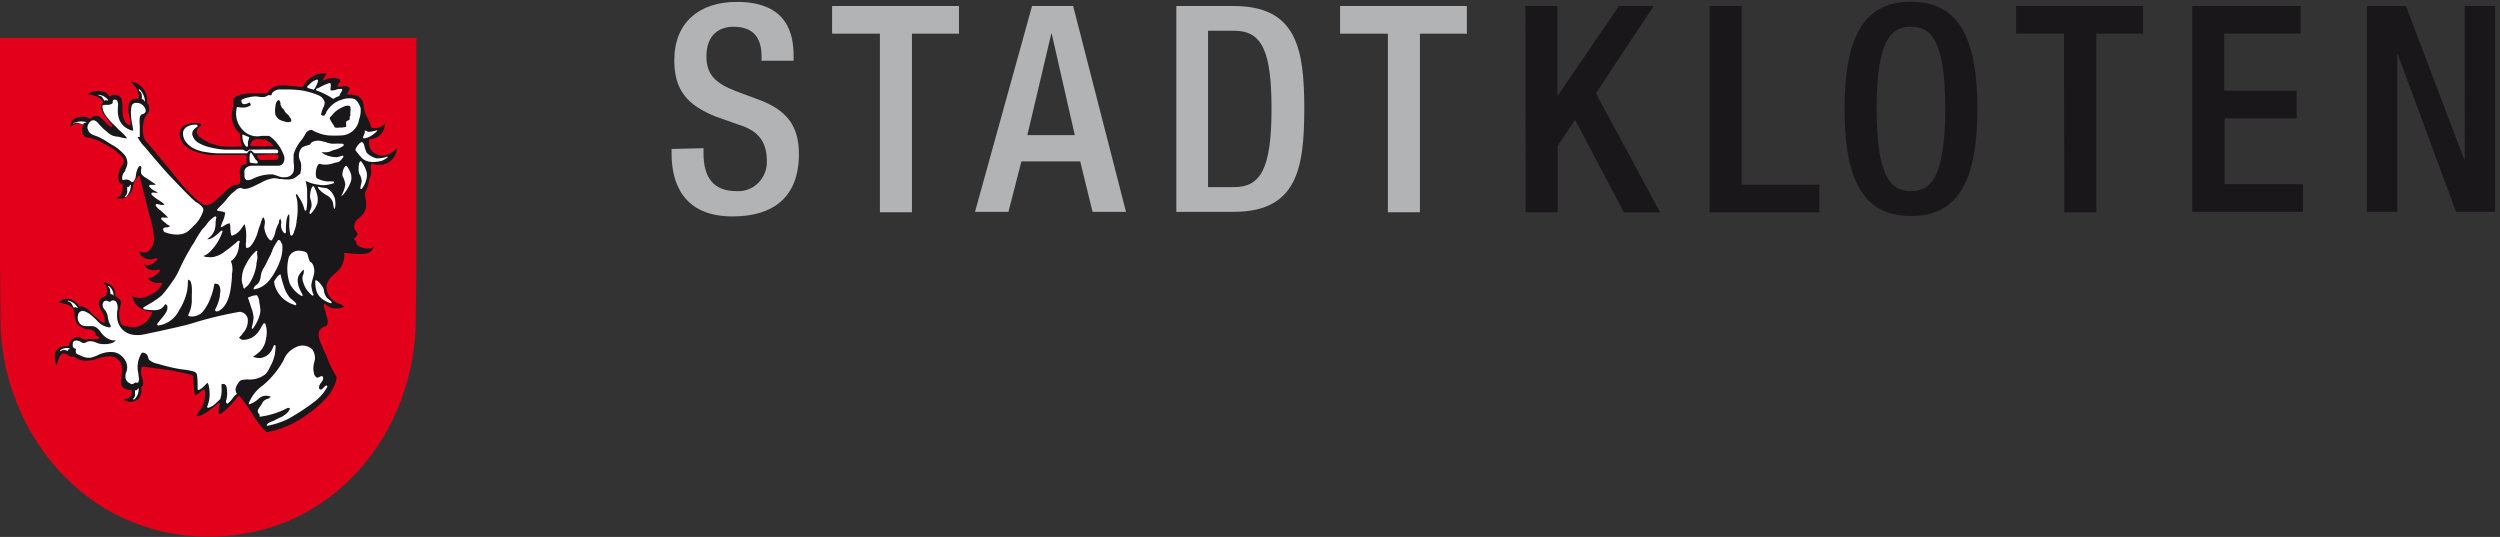 <svg width="149" height="32" xmlns="http://www.w3.org/2000/svg"><rect width="100%" height="100%" fill="#333333" stroke="none"/><g fill="none"><path d="M41.93 8.831v.309c0 1.496.64 2.251 1.963 2.251.478.034.947-.142 1.292-.482.345-.34.534-.815.52-1.306 0-1.288-.64-1.858-1.714-2.182l-1.302-.463c-1.744-.687-2.502-1.597-2.502-3.37 0-2.235 1.48-3.475 3.721-3.475 3.068 0 3.39 1.964 3.39 3.23v.277h-1.91v-.255c0-1.118-.488-1.772-1.677-1.772-.825 0-1.609.463-1.609 1.772 0 1.065.52 1.597 1.79 2.081l1.293.48c1.692.617 2.43 1.564 2.43 3.246 0 2.613-1.558 3.726-3.956 3.726-2.969 0-3.633-2.028-3.633-3.726v-.293l1.905-.048Zm10.512-6.823h-2.85V.358h7.563v1.65h-2.803v10.645h-1.91zM61.51.358h2.45l3.15 12.268h-1.993L64.38 9.62h-3.504l-.773 3.007H58.11L61.51.358Zm2.548 7.696-1.376-6.046h-.026L61.23 8.054h2.829ZM70.11.358h3.405c3.753 0 4.22 2.507 4.22 6.131 0 3.625-.467 6.137-4.22 6.137H70.11V.358ZM72 11.152h1.556c1.558 0 2.227-1.065 2.227-4.663 0-3.454-.57-4.657-2.227-4.657H72v9.32Zm10.718-9.144h-2.85V.358h7.557v1.65h-2.797v10.645h-1.91z" fill="#B1B3B4"/><path fill="#1A171B" d="M90.913.358h1.91V5.68h.032L96.488.358h2.076l-3.446 5.2 3.825 7.095h-2.164l-2.902-5.514-1.038 1.543v3.97h-1.91zm10.978 0h1.91v10.645h4.63v1.65h-6.54zm8.045 6.132c0-4.381 1.21-6.388 3.956-6.388 2.745 0 3.96 1.996 3.96 6.387s-1.21 6.387-3.96 6.387c-2.751 0-3.956-1.996-3.956-6.387Zm6-.049c0-4.125-.902-4.848-2.044-4.848s-2.045.723-2.045 4.848c0 4.227.908 4.95 2.045 4.95 1.136 0 2.045-.723 2.045-4.95Zm7.075-4.433h-2.85V.358h7.563v1.65h-2.782v10.645h-1.91zm7.641-1.65h6.467v1.65h-4.557v3.4h4.318v1.65h-4.292v3.918h4.671v1.65h-6.607zm10.412 0h2.33l3.473 9.144h.03V.358h1.812v12.268h-2.33l-3.467-9.383h-.037v9.383h-1.811z"/><path d="M24.818 2.257H0v13.289l.031 3.487c0 6.524 4.933 12.954 12.396 12.954 7.594 0 12.354-6.43 12.354-12.954l.037-3.487V2.257Z" fill="#E2001A"/><path d="M23.565 8.924c-.147.14-.322.245-.513.309a.917.917 0 0 1-.855-.2.722.722 0 0 1-.195-.596v-.142a.923.923 0 0 0 .933-.801c0-.063.066-.22 0-.12a.772.772 0 0 1-.8.23l-.045-.042a.621.621 0 0 0 0-.094c-.088-.283-.246-.524-.333-.77a1.127 1.127 0 0 1-.067-.31 2.138 2.138 0 0 0-.051-.282.654.654 0 0 0-.261-.356 1.506 1.506 0 0 0-.63-.116.055.055 0 0 1-.047 0 .075.075 0 0 1 0-.057.528.528 0 0 1 .062-.12c.061-.1.097-.174.051-.231a.348.348 0 0 0-.282-.09h-.066l-.144.027a.826.826 0 0 1-.158 0 .08.08 0 0 1-.046 0 .096.096 0 0 1 0-.047.285.285 0 0 1 .092-.168.7.7 0 0 0 .056-.073.24.24 0 0 0 0-.105c0-.058-.143-.105-.323-.126h-.087a1.006 1.006 0 0 0-.512.131.06.06 0 0 1-.072 0 .059.059 0 0 1 0-.068.525.525 0 0 1 .118-.188.272.272 0 0 0 .072-.105s-.056-.037-.195-.037c-.115 0-.23.015-.343.042-.363.11-.667.368-.84.712 0 .042-.077.042-.118.042-.04 0-.2 0-.348-.026l-.456-.047a3.561 3.561 0 0 0-.512 0 .868.868 0 0 0-.697.435.056.056 0 0 1-.061.031h-1.019a1.633 1.633 0 0 0-.973.299.466.466 0 0 0 0 .188.44.44 0 0 1 0 .278 2.172 2.172 0 0 0-.082.697c.031.357.2.687.47.916.023.096.033.195.032.294.006.134.033.267.081.392a.155.155 0 0 1 0 .084s-.076.026-.097.026H14.1a3.972 3.972 0 0 1-.558 0 2.752 2.752 0 0 1-1.624-.565.37.37 0 0 1-.041-.613.394.394 0 0 1 .046-.047c.026 0 .072-.058.077-.079a.204.204 0 0 0-.169-.1h-.169a1.19 1.19 0 0 0-.568.1.572.572 0 0 0-.384.634c.027.168.092.328.189.466.292.42 1.05.634 1.665.702h1.904c.138 0 .23 0 .23.047s.031.058 0 .11a1.457 1.457 0 0 0 0 .157.766.766 0 0 1 0 .184v.057a.045.045 0 0 1-.04 0c-.175 0-.262.042-.313.142a1.22 1.22 0 0 0-.036.56c.008.103.008.206 0 .31a.595.595 0 0 1 0 .094.15.15 0 0 1-.077.083.548.548 0 0 1-.169.037h-.123a1.07 1.07 0 0 0-.307.21l-.087.068a4.638 4.638 0 0 0-.282.262c-.4.377-.722.665-.942.665-.22 0-.425-.11-1.28-.995a15.964 15.964 0 0 1-.8-.975 21.242 21.242 0 0 0-.47-.565l-.16-.194-.327-.404-.513-.597a.877.877 0 0 1-.24-.492 2.21 2.21 0 0 1 .077-.932 1.37 1.37 0 0 1 .133-.236l.046-.063a.4.4 0 0 0 .082-.131.597.597 0 0 0-.098-.524.043.043 0 0 1 0-.042 1.166 1.166 0 0 0-.512-1.047.898.898 0 0 0-.486-.157l.107.11c.251.2.397.507.395.832a.068.068 0 0 1-.057.063.77.77 0 0 0-.379.084c-.215.141-.21.524-.164.843.01.065.025.128.046.189a.92.92 0 0 1 .052.43.053.053 0 0 1 0 .041.05.05 0 0 1-.046 0c-.226-.052-.323-.272-.385-.482a1.943 1.943 0 0 1-.04-.523 1.605 1.605 0 0 0-.062-.571.366.366 0 0 0-.225-.2.663.663 0 0 0-.21-.036.272.272 0 0 0-.17.047.122.122 0 0 1-.081.037.082.082 0 0 1-.077-.053.517.517 0 0 0-.17-.162.975.975 0 0 0-.445-.094 1.008 1.008 0 0 0-.63.183c.028.018.06.03.092.032h.062l.133.036c.147.037.289.095.42.173.04.03.075.063.108.1a.552.552 0 0 0 .082.073.064.064 0 0 1 0 .052.075.075 0 0 1 0 .053c-.2.167-.062.492.04.67.06.086.122.168.19.246l.046.058c.037.047.071.096.103.147.045.075.1.144.163.204.025.02.03.056.013.083a.06.06 0 0 1-.08.022 1.288 1.288 0 0 1-.353-.304 1.488 1.488 0 0 0-.389-.33.434.434 0 0 0-.46.136.065.065 0 0 1-.088 0 .62.62 0 0 0-.379-.105.957.957 0 0 0-.568.168.61.61 0 0 0-.175.419v.042a.302.302 0 0 1 .052-.063.693.693 0 0 1 .415-.162c.097 0 .192.03.271.089a.064.064 0 0 1 0 .073.532.532 0 0 0 .133.623c.07.034.144.059.22.074h.098c.173.05.344.11.512.178l.154.089.143.078c.21.098.41.215.6.351.152.104.292.227.414.367l.03.031a.354.354 0 0 1 .14.32.53.53 0 0 1-.114.257.561.561 0 0 0-.076.115 1.168 1.168 0 0 0-.128.524.854.854 0 0 0 .092.403h.102c.03.002.054.027.057.058.03.387-.047.639-.23.749a.663.663 0 0 1-.144.063h-.077.036c.11.03.224.044.338.041a.788.788 0 0 0 .456-.235.9.9 0 0 0 .225-.388c.014-.115.038-.23.072-.34.046-.097.102-.189.169-.273a.57.57 0 0 0 .066-.089.061.061 0 0 1 .057-.038c.024 0 .046.015.056.038.022.067.039.135.051.204v.063a.83.83 0 0 0 .041.131c0 .047 0 .09.036.126.03.136.353 1.43.39 1.571.066.23.276 1.048.296 1.205a1.2 1.2 0 0 0 0 .12c.045.172.045.353 0 .524v.042a.867.867 0 0 1-.4.524.351.351 0 0 1-.266 0 1.086 1.086 0 0 0-.2-.047c.022.083.06.16.113.225.105.138.26.225.43.241.16.03.324.01.472-.057a.07.07 0 0 1 .072 0 .064.064 0 0 1 0 .073.786.786 0 0 1-.58.35.442.442 0 0 1-.137-.03h-.067a.599.599 0 0 0 .307.282.9.9 0 0 0 .553 0 .071.071 0 0 1 .072.032.059.059 0 0 1 0 .073l-.025.032a1.289 1.289 0 0 1-.41.314.503.503 0 0 1-.149.036l-.123.032a.58.58 0 0 0 .18.173c.188.097.4.135.61.11a.05.05 0 0 1 .05 0c.01.018.01.04 0 .057-.046.184-.266.456-.748.676a1.05 1.05 0 0 1-.84.12l-.081-.036c-.036 0-.072-.047-.103-.037.056.284.218.534.45.697.206.134.44.214.682.236.023 0 .043.015.051.036a.09.09 0 0 1 0 .063c-.04.055-.075.113-.107.173a1.143 1.143 0 0 1-.297.377c-.162.13-.352.22-.554.262-.17.032-.347.02-.512-.037a.632.632 0 0 1-.363-.141 1.46 1.46 0 0 1-.052-1.048v-.042a.363.363 0 0 0 .031-.235c-.036-.157-.225-.273-.307-.325a.058.058 0 0 1-.03-.063.683.683 0 0 0-.41-.697c-.21-.1-.277-.089-.288-.083.02.038.046.074.077.104a.388.388 0 0 1 .082.12.92.92 0 0 1 0 .567.104.104 0 0 1-.046.047.513.513 0 0 0-.379.277.584.584 0 0 0 0 .257c.037.126.089.248.154.361a1.1 1.1 0 0 1 .19.634.084.084 0 0 1-.031.042.05.05 0 0 1-.047 0 .653.653 0 0 1-.26-.162l-.195-.163-.267-.225-.066-.105a.877.877 0 0 0-.512-.309h-.088a.055.055 0 0 1-.066 0 .838.838 0 0 0-.727-.455.705.705 0 0 0-.513.24c.255.004.505.073.728.2a.517.517 0 0 1 .143.136.393.393 0 0 1 .051.141.479.479 0 0 0 .041.12.043.043 0 0 1 0 .032c-.004.21.048.419.149.603.155.182.366.304.6.345h.107c.13.009.254.06.353.147a.286.286 0 0 1 .051.115v.053a.403.403 0 0 0 .118.11l.077.057a.075.075 0 0 1 0 .073.076.076 0 0 1-.067.037h-.409a.266.266 0 0 0-.2 0 .332.332 0 0 1-.128.032.507.507 0 0 1-.22-.1.645.645 0 0 0-.144-.047h-.092a.517.517 0 0 0-.512.477.062.062 0 0 1-.062.047c-.353 0-.691.057-.783.466a1.45 1.45 0 0 0 .076.67.08.08 0 0 0 0 .037c.04-.08.071-.164.093-.251.03-.135.087-.263.164-.378a.264.264 0 0 1 .2-.104.557.557 0 0 1 .286.12c.092.058.174.115.23.068a.06.06 0 0 1 .083 0c.165.133.364.215.573.236.244.02.489-.01.722-.084l.216-.063c.167-.05.338-.086.512-.104a.793.793 0 0 1 .384.057c.122.048.23.126.317.225.152.274.189.6.103.901v.126a.739.739 0 0 0 0 .403c.04.106.124.187.23.22.117.045.24.073.364.084.067.1 0 .351-.133.45a.454.454 0 0 1-.215.069.423.423 0 0 0-.123.031.46.46 0 0 0 .097.063.775.775 0 0 0 .343.084.691.691 0 0 0 .512-.257.891.891 0 0 0 .113-.56.053.053 0 0 1 0-.058c.154-.105.123-.288.046-.576a.893.893 0 0 1-.025-.608.05.05 0 0 1 .061-.031c.256 0 .512.058.774.089l.65.084c.219.027.436.067.65.12l.364.079c.2.029.395.087.579.173v.204a3.492 3.492 0 0 0 .107.969c.124-.066.237-.149.339-.246.045-.043.093-.083.143-.12a.055.055 0 0 1 .061 0c.02.01.034.03.036.052.04.33-.015.665-.159.964-.046.089-.1.173-.163.251-.078.098-.14.207-.185.325h.03c.107-.01.21-.037.308-.079.184-.087.356-.198.512-.33a6.05 6.05 0 0 0 .338-.262l.123-.11a.06.06 0 0 1 .077 0 .059.059 0 0 1 0 .068 2.137 2.137 0 0 0-.056.294v.13a.46.46 0 0 0 0 .11c.032.031.074.05.118.053.385-.301.73-.654 1.024-1.048a.077.077 0 0 1 .046-.031.065.065 0 0 1 .046 0c.27.315.514.651.733 1.006.244.42.538.807.876 1.152a5.515 5.515 0 0 0 1.736-.608 7.641 7.641 0 0 0 1.803-1.398c.329-.338.556-.765.655-1.231a.53.53 0 0 0-.087-.189l-.03-.057a10.092 10.092 0 0 1-.256-.482 4.028 4.028 0 0 1-.16-.372l-.102-.262-.061-.126-.282-.644c-.036-.084-.205-.524 0-.754a.514.514 0 0 1 .195-.157l.082-.027a.338.338 0 0 0 .087-.031.367.367 0 0 0 .077-.267 1.228 1.228 0 0 0-.062-.283 1.354 1.354 0 0 1-.051-.194c0-.078-.041-.152-.061-.225a1.633 1.633 0 0 1-.062-.252.063.063 0 0 1 .03-.068.07.07 0 0 1 .072 0 .966.966 0 0 0 .472.252c.064.008.13.008.194 0 .159-.001.316-.035.461-.1a.928.928 0 0 0-.307-.183 1.197 1.197 0 0 1-.512-.346c-.558-.738-.051-1.189.287-1.482.066-.058.133-.115.179-.163.246-.265.37-.625.343-.99a.043.043 0 0 1 0-.047.05.05 0 0 1 .051 0c.892.084 1.537.189 1.716-.361l-.159.084a1.08 1.08 0 0 1-.763-.142c-.169-.073-.092-.298-.205-.335a.052.052 0 0 1-.04-.047.048.048 0 0 1 0-.058c.266-.23.204-.309.107-.43a.397.397 0 0 1-.113-.266.589.589 0 0 1 .159-.409l.092-.084a1.08 1.08 0 0 0 .436-.586 1.301 1.301 0 0 0 0-.524 2.419 2.419 0 0 1-.047-.404 2.6 2.6 0 0 0 .236-.68.576.576 0 0 1 .067-.252.775.775 0 0 0 .056-.147c.02-.132.02-.266 0-.398a.659.659 0 0 1 0-.194.1.1 0 0 1 .051-.068.155.155 0 0 1 .098 0 .758.758 0 0 0 .373.048c.088 0 .175 0 .272-.032a1.03 1.03 0 0 0 .64-.524c.068-.134.115-.28.138-.43 0 0-.05.032-.117.09Zm-8.518-.21s-.138 0-.123-.078a.26.26 0 0 1 .056-.142.345.345 0 0 1 .22-.183.576.576 0 0 1 .303 0c.078.01.157.01.235 0a.04.04 0 0 1 .036 0 1.8 1.8 0 0 1 .512.367c.046.089-.42 0-.43.036-.01.037-.512 0-.615 0h-.194Zm1.5.76c0 .036-.23.063-.25.063a2.865 2.865 0 0 0-.482 0h-.189c-.154 0-.22-.058-.272-.178 0 0-.036-.069-.025-.079.01-.01 0-.042.035-.047.154 0 .513 0 .605-.032a3.27 3.27 0 0 1 .343 0c.061 0 .23 0 .266.048.036.047-.02.178-.03.225Z" fill="#1A171B"/><path d="M12.465 14.162a.968.968 0 0 0 .318-.435 1.32 1.32 0 0 0 .067-.414c0-.12.015-.24.046-.356a.058.058 0 0 0-.031-.052.065.065 0 0 0-.062 0 1.55 1.55 0 0 0-.476.45c-.079.11-.168.212-.266.304-.175.244-.334.5-.477.765a.92.92 0 0 1-.082.13c-.025.037-.056.074-.076.11-.02.037-.067.11-.093.168l-.123.21c-.21.356-.394.744-.599 1.184a3.765 3.765 0 0 1-.343.565l-.102.147a7.73 7.73 0 0 1-.513.655 4.365 4.365 0 0 1-.758.524l-.317.188a.068.068 0 0 0-.036.06c0 .026.014.049.036.06.192.04.388.06.584.064.14.006.28-.019.41-.074a.772.772 0 0 0 .225-.215s.051-.068.061-.073a.2.2 0 0 1 .113.105.535.535 0 0 1-.036.309 2 2 0 0 1-.302.43c-.046.057-.092.11-.128.162l-.072.089a.127.127 0 0 0-.056.136c.01.025.034.042.061.042a1.631 1.631 0 0 0 1.235-.906 3.52 3.52 0 0 0 .476-1.142c.023-.132.038-.265.046-.398 0-.09 0-.184.026-.288.052.017.098.05.133.094.044.116.07.238.077.361.01.14.01.28 0 .42v.424c-.01.276-.08.546-.205.79a.075.075 0 0 0 0 .058.08.08 0 0 0 .046.037h.04a.666.666 0 0 0 .267 0 .853.853 0 0 0 .584-.372c.161-.22.29-.464.384-.723.108-.271.185-.554.23-.843a.19.19 0 0 1 .088 0c.068 0 .134.026.184.073.09.17.11.37.057.555v.095a2.467 2.467 0 0 1-.272.79.107.107 0 0 0 0 .095c.017.029.05.045.082.042a.374.374 0 0 0 .174-.063c.564-.361.671-1.179.733-1.98v-.189c.06-.259.036-.53-.067-.775a.229.229 0 0 0 .062-.031c.113-.091.207-.206.276-.335.08-.164.131-.342.149-.524 0-.079 0-.163.046-.236a.058.058 0 0 0-.031-.068.055.055 0 0 0-.072 0 9.145 9.145 0 0 1-.747.602 1.725 1.725 0 0 1-.733.357 1.272 1.272 0 0 1-.317 0h-.052a.504.504 0 0 1-.235-.074.115.115 0 0 0 .056 0c.153-.063.29-.162.4-.288.31-.317.547-.702.691-1.126a.064.064 0 0 0 0-.073.06.06 0 0 0-.077 0l-.04.036a2.475 2.475 0 0 1-.41.34.617.617 0 0 1-.308.121.1.1 0 0 1-.056 0s.061-.063.107-.094Z" fill="#FFF"/><path d="M16.102 21.846c.14-.238.238-.501.287-.775v-.047a2.16 2.16 0 0 0 .036-.393.063.063 0 0 0-.046-.063.066.066 0 0 0-.072.037 1.151 1.151 0 0 1-.318.524.972.972 0 0 1-.476.21h-.082a1.11 1.11 0 0 1-.348-.074 3.86 3.86 0 0 0 .389-.299c.213-.21.348-.49.384-.79a1.606 1.606 0 0 0-.036-.865.051.051 0 0 0-.046-.037.05.05 0 0 0-.056 0c-.063.08-.118.166-.164.257a2.26 2.26 0 0 1-.149.236c-.187.271-.48.447-.804.482a.34.34 0 0 1-.353-.131c.071-.065.138-.135.2-.21v-.026a1.06 1.06 0 0 0 .317-.875.517.517 0 0 0-.435-.419h-.067c-.996.175-1.98.416-2.945.723l-.277.073c-.281.074-2.284.524-2.637.576a1.964 1.964 0 0 1-.646-.041 1.251 1.251 0 0 1-.384-.21 1.122 1.122 0 0 1-.394-.922 1.859 1.859 0 0 1 0-.22.78.78 0 0 0-.041-.555.239.239 0 0 0-.226-.105.243.243 0 0 0-.128.058s-.035.026-.056.026a.182.182 0 0 1-.077-.031.307.307 0 0 0-.128-.037.194.194 0 0 0-.169.1.353.353 0 0 0 0 .319.66.66 0 0 0 .103.141l.071.1c.053.105.087.218.103.335.013.095.036.187.066.278l.046.1c.036.067.067.14.052.177a.077.077 0 0 1-.046.042 1.099 1.099 0 0 1-.764-.408l-.164-.157-.056-.048a1.492 1.492 0 0 0-.548-.356.276.276 0 0 0-.246.036.29.29 0 0 0-.123.22.53.53 0 0 0 .22.577c.111.045.23.065.349.058h.164c.09-.006.18.005.266.031a.898.898 0 0 1 .359.33c.076.105.166.2.266.283.116.087.246.153.384.194a.766.766 0 0 0 .246 0 .56.56 0 0 1-.21.162 1.504 1.504 0 0 1-.83.032l-.143-.053a.824.824 0 0 0-.405-.078.64.64 0 0 0-.184.062.293.293 0 0 1-.133.048.343.343 0 0 1-.16-.058.505.505 0 0 0-.25-.089.235.235 0 0 0-.087 0 .169.169 0 0 0-.139.089.406.406 0 0 0 0 .309.43.43 0 0 0 .103.073c.036 0 .056.032.061.048a.123.123 0 0 1 0 .047.225.225 0 0 0 0 .136c0 .078.113.12.21.157l.103.047c.13.069.273.108.42.115h.138c.146-.037.288-.088.425-.152.082-.043.168-.078.256-.104a1.58 1.58 0 0 1 .763-.068c.257.068.477.235.615.466a.8.8 0 0 1 .103.613l-.031.1a.62.62 0 0 0-.03.418.442.442 0 0 0 .194.225c.112.069.148.074.169.074a.217.217 0 0 0 .133-.053c.03 0 .051-.036.082-.036h.036a.15.15 0 0 0 .097 0 .072.072 0 0 0 .046-.042.669.669 0 0 0 0-.362.76.76 0 0 1 0-.104 1.601 1.601 0 0 1 .2-1.278.37.37 0 0 1 .317.136.42.42 0 0 1 .057.152.53.53 0 0 0 .051.13c.145.128.323.212.512.242l.113.031c.436.133.881.235 1.332.304a4.6 4.6 0 0 1 .686.12c.123.037.2.116.21.168.03.187.045.376.046.566v.314c0 .029.02.054.046.063a.26.26 0 0 0 .149-.079h.025l.2-.188c.054-.059.112-.113.174-.163.051.086.08.183.087.283a1.98 1.98 0 0 1-.102 1.11.053.053 0 0 0 0 .069c.01.02.03.031.051.031.12-.036.232-.093.333-.168.081-.064.159-.134.23-.209l.149-.136c.077-.227.105-.468.082-.707v-.178a.196.196 0 0 1 .161-.017.201.201 0 0 1 .12.11c.075.28.075.575 0 .855a.176.176 0 0 0 .026.183c.022.02.055.02.077 0 .135-.117.252-.252.348-.403.049-.049.1-.095.154-.137a.058.058 0 0 0 0-.083.433.433 0 0 1 0-.398c.06-.128.141-.243.24-.341.178-.057.364-.076.549-.058.347.003.685-.116.958-.335.112-.13.202-.28.266-.44Zm2.412-9.098c.19-.185.332-.415.41-.67.02-.122.02-.246 0-.368a1.902 1.902 0 0 0-.225-.612c-.18-.032-.261.623-.2.76a.9.9 0 0 1 .067.423c.005.147-.236.477-.052.467Zm-1.797 3.598c-.144.053-.272.252-.38.424.015.184.067.363.154.524.082.155.184.298.302.425.234.23.521.394.835.476.149-.125-.292-.335-.41-.524a1.99 1.99 0 0 1-.281-.55 8.516 8.516 0 0 1-.22-.775Zm1.495-1.325a1.005 1.005 0 0 0-.379-.079.629.629 0 0 0-.62.393 2.675 2.675 0 0 0 .062 1.572c.153.304.39.555.681.723.01.004.021.004.03 0a.045.045 0 0 0 .042 0 .059.059 0 0 0 0-.074 3.766 3.766 0 0 1-.22-.46c-.134-.462-.041-.635.082-.797a.746.746 0 0 1 .22-.225.102.102 0 0 1 0 .052c.005.09-.01.18-.046.262a.636.636 0 0 0-.041.23c.034.202.104.395.205.572.1.156.225.296.368.413a.06.06 0 0 0 .077 0 .064.064 0 0 0 0-.073 1.788 1.788 0 0 1-.118-.524c.015-.135.044-.269.087-.398.022-.065.039-.132.052-.199a.872.872 0 0 0 .036-.335c0-.037-.047-.377-.22-.461-.047 0-.088-.131-.119-.225-.03-.095-.056-.32-.179-.367ZM5.638 8.075l.148.053c.216.09.422.202.615.335l.195.12.061.037c.241.128.46.294.65.492l.031.032a.768.768 0 0 1 .251.623.989.989 0 0 1-.118.34v.037c0 .042-.046.079-.066.116a.564.564 0 0 0-.118.429.084.084 0 0 0 .03.042.06.06 0 0 0 .052 0 .424.424 0 0 1 .471.115.055.055 0 0 0 .046 0 .05.05 0 0 0 .046 0 .663.663 0 0 0 .17-.43c.015-.092.037-.183.066-.272a.723.723 0 0 1 .118-.225.096.096 0 0 1 .123 0 .34.34 0 0 1 0 .2.675.675 0 0 0 0 .203c.023.06.062.11.112.147a.41.41 0 0 1 .067.068c.123.068.24.147.364.23.063.05.13.096.2.137l.046.031a.317.317 0 0 1 .087.058.366.366 0 0 1-.16.026h-.163a.056.056 0 0 0-.062.031.053.053 0 0 0 0 .069.965.965 0 0 0 .385.288l.138.078h-.2a.591.591 0 0 0-.153 0 .062.062 0 0 0-.047.047c0 .063.041.105.077.131.113.1.235.19.364.267.087.058.174.116.256.179a.441.441 0 0 1 .082.089.501.501 0 0 1-.261 0 1.4 1.4 0 0 0-.205-.037.056.056 0 0 0-.051.031.08.08 0 0 0 0 .068.97.97 0 0 0 .25.257l.144.12c.042.045.086.087.133.126.072.063.139.131.2.205a.2.2 0 0 1-.102 0h-.093a.536.536 0 0 0-.158 0 .057.057 0 0 0-.047.036.07.07 0 0 0 0 .063c.055.063.117.12.185.168.056.04.107.085.153.136l.057.031a.55.55 0 0 1 .123.074.452.452 0 0 1-.139.073c-.117 0-.22 0-.266.084a.059.059 0 0 0 0 .031c0 .076.04.145.103.184h.03c.221.086.455.13.692.13.191.005.381-.038.553-.125.118-.079.226-.172.323-.278l.123-.115c.256-.243.45-.547.563-.885.056-.225-.236-.42-.415-.524l-.072-.052c-.276-.23-.952-.938-1.24-1.242l-.132-.141c-.354-.362-.692-.76-1.025-1.147-.333-.388-.522-.634-.804-.933a.525.525 0 0 0-.066-.105 1.711 1.711 0 0 1-.16-.272.215.215 0 0 0 .088 0 .05.05 0 0 0 .046 0 .048.048 0 0 0 0-.047v-.639a1.714 1.714 0 0 1 0-.456.371.371 0 0 1 .067-.167.34.34 0 0 1 .097-.048.272.272 0 0 0 .174-.125c.067-.173-.128-.404-.246-.472a.584.584 0 0 0-.287-.073.275.275 0 0 0-.281.152 1.62 1.62 0 0 0-.046.576c0 .183.035.34.056.492.034.144.06.289.077.435a.798.798 0 0 1-.144-.026.79.79 0 0 1-.133-.058l-.082-.042a.97.97 0 0 1-.261-.199 1.389 1.389 0 0 1-.184-.267 1.534 1.534 0 0 1-.113-.707 1.071 1.071 0 0 1 0-.12.534.534 0 0 0-.062-.393.342.342 0 0 0-.128-.037h-.05a.153.153 0 0 0-.067.152.134.134 0 0 0 0 .042c-.026.063-.134.089-.241.12h-.261a.172.172 0 0 0-.108.048.134.134 0 0 0 0 .089c.015.132.055.26.118.377.07.116.15.224.24.324l.072.095c.07.079.143.154.22.225.067.063.139.131.205.204.067.074.18.178.262.252.13.11.247.234.348.372a.165.165 0 0 1-.072 0 1.31 1.31 0 0 1-.322-.058 1.005 1.005 0 0 0-.16-.037h-.07l-.19-.042a1.093 1.093 0 0 1-.379-.24l-.158-.131a3.909 3.909 0 0 1-.354-.367c-.148-.189-.297-.236-.435-.157a.526.526 0 0 0-.225.387.667.667 0 0 0 .138.32.753.753 0 0 0 .292.162Zm11.145 6.427a.137.137 0 0 1-.036-.068.235.235 0 0 0-.092-.125h-.03a.08.08 0 0 0-.052 0l-.061.1a2.52 2.52 0 0 0-.287.523c0 .037 0 .073-.041.105a1.102 1.102 0 0 1-.097.225 9.04 9.04 0 0 0-.16.314c-.05.105-.102.215-.163.314l-.03.058a1.23 1.23 0 0 0-.14.272 2.26 2.26 0 0 0-.055.257.828.828 0 0 1-.154.414.515.515 0 0 1-.092.079.484.484 0 0 0-.174.204.09.09 0 0 0 0 .063.09.09 0 0 0 .05 0c.718-.11 1.097-.765 1.394-1.373.036-.073.067-.157.097-.235.078-.195.131-.4.159-.608a2.201 2.201 0 0 0 0-.477.057.057 0 0 0-.036-.042Zm-5.255-5.667c.246.128.514.208.789.235.237.042.477.065.717.069h1.7a.485.485 0 0 1 .123-.158.156.156 0 0 1 .18.042c.04.042.085.079.133.11h1.326c.118 0 .108-.193 0-.214-.107-.021-.922 0-1.654 0 0 0-.067.094-.143.1-.077.004-.19-.1-.226-.1h-1.075a4.706 4.706 0 0 1-.846-.131 2.495 2.495 0 0 1-.701-.262.773.773 0 0 1-.395-.524c0-.189.062-.283.313-.456a.07.07 0 0 0 0-.068.062.062 0 0 0-.057-.047h-.076c-.323 0-.687.147-.728.466a.867.867 0 0 0 .144.524c.125.173.288.315.476.414Zm6.982-3.541.158.042h.03s.037 0 .124-.173c.148-.288.133-.351.123-.377a.052.052 0 0 0-.022-.035.05.05 0 0 0-.04-.007 1.023 1.023 0 0 0-.456.304l-.107.089a.08.08 0 0 0 0 .068c.007.022.024.04.046.047a.87.87 0 0 1 .143.042Z" fill="#FFF"/><path d="M14.832 8.28c0-.032.061-.095-.057-.137-.117-.042-.23-.104-.271-.11a.075.075 0 0 0-.056 0 .07.07 0 0 0 0 .053v.068a.95.95 0 0 0 .138.471c.046.053.072.142.154.115.081-.026 0-.188.056-.35a.931.931 0 0 0 .036-.11Zm4-2.939c0 .026.017.049.04.058.341.116.665.278.964.481h.03a.045.045 0 0 0 .036 0 1.05 1.05 0 0 1 .272-.141.062.062 0 0 0 .061-.047.57.57 0 0 1 .098-.194.528.528 0 0 0 .061-.115.059.059 0 0 0 0-.058.051.051 0 0 0-.04-.026.893.893 0 0 0-.324.047c-.07.023-.142.039-.215.047-.066 0-.107 0-.112-.026a.294.294 0 0 1 0-.141.573.573 0 0 0 0-.23.063.063 0 0 0-.031-.043.05.05 0 0 0-.046 0 2.727 2.727 0 0 0-.482.205c-.085.048-.174.09-.266.125a.068.068 0 0 0-.046.058Zm.958 6.149a1.2 1.2 0 0 0-.328-.282 2.293 2.293 0 0 1-.512-.084c-.057.063.215.346.543.524a.788.788 0 0 1 .312.324c.072.116.051.456.149.477a1.386 1.386 0 0 0 0-.634 1.352 1.352 0 0 0-.164-.325Zm-4.784 8.03a.063.063 0 0 0 .03.074.056.056 0 0 0 .052-.032l.03-.047a2.37 2.37 0 0 0 .38-.822 1.07 1.07 0 0 0 0-.409 2.759 2.759 0 0 0-.047-.272v-.073a.844.844 0 0 0-.133-.34.06.06 0 0 0-.046 0 .84.84 0 0 0-.322.072l-.123.037a.052.052 0 0 0-.036.037.07.07 0 0 0 0 .047c.046.115.082.23.123.356.04.126.04.131.066.2.073.185.118.381.133.58a2.475 2.475 0 0 1-.092.524l-.015.068Z" fill="#FFF"/><path d="M20.445 9.285a.06.06 0 0 0-.066 0 2.813 2.813 0 0 1-.297.084 1.768 1.768 0 0 1-.646-.126 1.264 1.264 0 0 1-.276-.167h.246a.719.719 0 0 0 .322-.068 1.41 1.41 0 0 1 .236-.084c.184-.048.357-.13.512-.241a.059.059 0 0 0 0-.068.062.062 0 0 0-.056-.047 5.172 5.172 0 0 0-.584 0 1.398 1.398 0 0 1-.476-.12h-.062a1.03 1.03 0 0 0-.328-.064c-.036 0-.369 0-.466.189 0 .047-.133.078-.225.105-.092.026-.287.078-.343.193a.7.7 0 0 0-.057.687c.03.07.053.144.067.22a1.75 1.75 0 0 1-.041.523v.048l-.138.1a.99.99 0 0 1-.349.22 1.769 1.769 0 0 1-.64 0h-.128a1.234 1.234 0 0 0-.343-.048 2.125 2.125 0 0 0-.758.272l-.22.105-.139.068c-.08.044-.164.081-.25.11a.93.93 0 0 1-.42.084l-.078-.026a.332.332 0 0 0-.112-.032.478.478 0 0 0-.313.168l-.036.031a.307.307 0 0 1-.066.048l-.077.062a2.639 2.639 0 0 0-.323.357l-.112.136a5.513 5.513 0 0 1-.246.256l-.205.21a.059.059 0 0 0 0 .063c.008.024.03.041.056.042.143.008.283.04.415.094a1.801 1.801 0 0 1-.148.524 3.198 3.198 0 0 0-.103.267.059.059 0 0 0 0 .063c.02.012.046.012.067 0l.143-.084a.683.683 0 0 1 .308-.13.968.968 0 0 1 .04.334c.004.12.02.24.047.357.01.03.04.048.071.041a1.02 1.02 0 0 0 .466-.324l.128-.173.052-.079a.433.433 0 0 1 .082-.105c.087.283.118.58.092.875v.168a.803.803 0 0 0 0 .33.057.057 0 0 0 .051.047.357.357 0 0 0 .246-.152 1.57 1.57 0 0 0 .148-.21c.116-.197.204-.41.262-.633.038-.137.084-.272.138-.404a.373.373 0 0 0 .03-.1c.067-.209.113-.319.144-.334a.423.423 0 0 1 .092.193.627.627 0 0 1 0 .215.9.9 0 0 0-.025.236c.028.214.105.419.225.597.037.055.086.1.143.131.022.02.056.02.077 0 .102-.142.172-.304.205-.477a2.13 2.13 0 0 1 .22-.56v-.058a.53.53 0 0 1 .077-.199.68.68 0 0 1 .057.163.498.498 0 0 1 0 .141.535.535 0 0 0 0 .21.708.708 0 0 0 .179.356.06.06 0 0 0 .066 0 .068.068 0 0 0 .041-.058c-.01-.236 0-.473.031-.707.036-.215.087-.33.164-.361.013.174.013.349 0 .523a2.76 2.76 0 0 0 .067.702.062.062 0 0 0 .046.042c.017.01.039.01.056 0a.526.526 0 0 0 .113-.194v-.031c.078-.183.13-.377.153-.576v-.058a4.09 4.09 0 0 0 .031-1.283.5.5 0 0 0-.03-.094c0-.053-.057-.184-.036-.215.02-.032 0 0 .04 0 .041 0 .072.068.103.12l.03.053c.162.22.276.474.334.743.005.031.03.053.061.053a.05.05 0 0 0 .04-.014.053.053 0 0 0 .016-.039 3.7 3.7 0 0 0 .041-.801v-.388a2.566 2.566 0 0 0-.092-.523c.138.047.277.104.343.13.216.062.438.1.661.116h.144c.17-.018.338-.053.501-.105a.063.063 0 0 0 .047-.068.067.067 0 0 0-.057-.052h-.384a1.668 1.668 0 0 1-.574-.184c-.071-.042-.071-.22-.071-.32.005-.154.042-.305.107-.445.046-.062.072-.094.133-.094a.322.322 0 0 1 .123.032c.233.031.47.006.692-.074l.2-.052c.184 0 .353-.267.373-.299a.064.064 0 0 0-.005-.089Z" fill="#FFF"/><path d="M21.49 6.436c-.056-.163-.205-.524-.456-.56a1.3 1.3 0 0 0-.722.088h-.025c-.353.13-.65.382-.84.713v.026c-.036.07-.079.138-.128.199a.348.348 0 0 1-.185-.063 1.07 1.07 0 0 1 .087-.304V6.51l.041-.089a.57.57 0 0 0 .087-.325.609.609 0 0 0-.348-.408 4.37 4.37 0 0 0-1.024-.299 7.25 7.25 0 0 0-.815-.058h-.399a.632.632 0 0 0-.513.179.485.485 0 0 0-.061.11.23.23 0 0 1 0 .052.13.13 0 0 1-.072 0h-.112l-.128.058a.35.35 0 0 1-.103.047 1.142 1.142 0 0 1-.292 0 1.504 1.504 0 0 0-.276-.032 2.077 2.077 0 0 0-.42.068c-.13.024-.256.066-.374.126a.047.047 0 0 0-.026.058c0 .188.118.214.18.214a.675.675 0 0 0 .23-.068.39.39 0 0 1 .087-.036c.056.084.072.141.051.178-.11.061-.23.104-.353.126h-.17a1.113 1.113 0 0 1-.225-.032.061.061 0 0 0-.071.042c-.113.445-.001.918.297 1.262.284.353.737.513 1.173.414h.45c.141.09.27.198.38.325.227.249.401.543.512.864a.534.534 0 0 1-.052.445.351.351 0 0 1-.271.147h-1.608c-.093 0-.364.058-.426.283a.536.536 0 0 0 0 .157v.047a.305.305 0 0 0 0 .068c0 .12 0 .268.164.304h.052a.735.735 0 0 0 .271-.078c.304-.153.635-.242.973-.262.075-.006.15-.006.226 0 .093.022.186.05.276.084.08.032.162.058.246.078.07.008.14.008.21 0a.512.512 0 0 0 .512-.346c.03-.173.03-.35 0-.523a2.373 2.373 0 0 1 0-.325 1.64 1.64 0 0 1 0-.168 2.46 2.46 0 0 1 .497-.885 3.97 3.97 0 0 0 .24-.388.413.413 0 0 1 .308-.183h.041c.298.179.63.291.973.33.272.014.543.014.815 0a1.11 1.11 0 0 0 1.024-.932c.083-.224.114-.464.092-.702Zm-4.128.796a.422.422 0 0 1-.323.031 1.852 1.852 0 0 1-.404-.141.736.736 0 0 1-.22-.283 1.339 1.339 0 0 1 0-.487c0-.126.071-.382.189-.382.056 0 .077.057.107.146.031.09 0 .042 0 .068v.032c.031.068.057.136.082.183a.36.36 0 0 0 .057.068.197.197 0 0 1 .056.058.41.41 0 0 1 .051.078.41.41 0 0 0 .057.095l.087.083c.048.043.095.089.138.137v.031c.051.058.138.152.118.23-.02.08.046.037.005.053Zm3.473-.252a.262.262 0 0 1 0 .142.128.128 0 0 1-.077.052.21.21 0 0 0-.128.095.305.305 0 0 0 0 .167c.01.034.01.07 0 .105 0 .037-.159.047-.236.058h-.148a.616.616 0 0 1-.277 0l-.067-.079a.096.096 0 0 0 0-.037 2.626 2.626 0 0 1-.19-.298.35.35 0 0 1-.06-.147c0-.031.071-.105.112-.147l.056-.062c.12-.145.263-.266.426-.357.087-.05.178-.094.271-.13a.648.648 0 0 1 .21-.042.182.182 0 0 1 .154.057c.015.11.015.22 0 .33v.204a.639.639 0 0 0-.046.09Zm-1.373 15.998c-.072 0-.123.068-.18.125-.056.058-.127.147-.204.105-.077-.042-.062-.089-.062-.141a.434.434 0 0 1 .118-.252c.082-.11.185-.246.082-.393a.06.06 0 0 0-.051 0 .313.313 0 0 0-.123.042.247.247 0 0 1-.154.042.41.41 0 0 1-.148-.162 1.22 1.22 0 0 1-.051-.56.817.817 0 0 1 .04-.194.888.888 0 0 0 .041-.336.924.924 0 0 0-.163-.434.85.85 0 0 0-.892-.163 1.666 1.666 0 0 0-.271.142 1.371 1.371 0 0 0-.543.67l-.036.063a5.162 5.162 0 0 1-1.209 1.446c-.368.26-.655.623-.824 1.047a.064.064 0 0 0 0 .058c.017.01.039.01.056 0 .19-.065.363-.168.512-.304a.645.645 0 0 1 .738-.13.444.444 0 0 1-.21.13.464.464 0 0 0-.313.278 1.606 1.606 0 0 1-.102.157.83.83 0 0 0-.138.225.213.213 0 0 0 .056.22c.033.032.049.08.041.126a.064.064 0 0 0 0 .047.075.075 0 0 0 .051 0 4.9 4.9 0 0 0 1.629-.524c.036 0 .087 0 .133.052a.868.868 0 0 1-.343.383l-.067.052a1.715 1.715 0 0 1-.235.115 2.032 2.032 0 0 0-.241.126l-.154.068c-.148.058-.297.11-.333.21a.059.059 0 0 0 0 .057.055.055 0 0 0 .052 0 4.883 4.883 0 0 0 1.28-.44l.092-.057a12.3 12.3 0 0 0 1.363-.901c.329-.239.603-.548.804-.906a.07.07 0 0 0 0-.063s-.02-.026-.041-.026Zm-4.113-7.968-.03-.031v-.031h-.047a2.61 2.61 0 0 0-.579.743l-.035.069c-.07.119-.127.245-.17.377a1.995 1.995 0 0 0-.076.57c.01.123.039.244.087.357v.073l.03.026v.032a.075.075 0 0 0 .047 0c0-.032.061-.058.092-.09.048-.04.094-.084.138-.13.25-.352.413-.76.476-1.19v-.088c.032-.124.053-.25.062-.377a1.739 1.739 0 0 0-.03-.236l.035-.074ZM8.455 5.655v.257c0 .005.072 0 .102.031.022.04.05.075.082.105a.059.059 0 0 0 0-.052 1.152 1.152 0 0 0-.317-.67H8.28c-.005 0 0 .052 0 .067a.44.44 0 0 1 .174.262ZM6.596 17.54h.097a.34.34 0 0 0 .072.079.059.059 0 0 0 0-.042.696.696 0 0 0-.272-.524h-.036c-.005 0 0 .037 0 .053a.243.243 0 0 1 .103.204c.006.078.018.155.036.23Zm-3.012 3.342v.037c0 .031.04 0 .056 0a.242.242 0 0 1 .215-.058c.031 0 .19.063.2.048.01-.016 0-.074.036-.095l.092-.057a.055.055 0 0 0-.036 0 .675.675 0 0 0-.563.125Zm.927-2.572.113.053a.107.107 0 0 0 0-.042.923.923 0 0 0-.548-.403H4.04s0 .042.036.047c.09.023.165.084.21.167 0 0 .097.21.117.21.02 0 .062-.052.108-.032ZM5.894 5.692c.085.01.163.055.215.126 0 0 .108.193.128.188.02-.005.046-.052.092-.036l.113.03a.107.107 0 0 0 0-.042.825.825 0 0 0-.548-.309h-.036s-.005.042.036.042Zm-1.46 1.65a.376.376 0 0 1 .287 0c.036 0 .225.094.24.078.016-.015 0-.073.062-.089l.123-.036v-.026a.075.075 0 0 0-.046 0 1.134 1.134 0 0 0-.727.073.12.12 0 0 0-.026.037s.067-.032.087-.037Zm3.027 4.4h.041a.995.995 0 0 0 .297-.728h-.03a.926.926 0 0 0-.077.105c-.036.047-.098 0-.108.031-.01.031 0 .225 0 .257a.387.387 0 0 1-.107.272s-.047.047-.016.063Zm.769 11.414-.077.089c-.031.042-.093 0-.103.026-.01.026 0 .204 0 .236a.302.302 0 0 1-.097.24s-.036.048 0 .063a.05.05 0 0 0 .046 0 .815.815 0 0 0 .266-.602v-.047c0-.01-.025-.021-.035-.005Z" fill="#FFF"/><path d="M14.924 9.123c-.026.078-.03.063-.036.115a1.57 1.57 0 0 0 0 .409.068.068 0 0 0 .046.052c.093.02.187.032.282.037a.266.266 0 0 0 .102 0 .063.063 0 0 0 .036-.079c0-.073-.118-.12-.159-.204-.04-.084-.112-.178-.158-.262-.047-.084-.093-.126-.113-.068Zm8.098.236a1.89 1.89 0 0 1-.574.078 1.234 1.234 0 0 1-.512-.257c-.123-.099-.118-.178-.17-.303-.05-.126-.056-.336-.173-.404-.118-.068-.477.414-.395.498.114.153.235.3.364.44a.74.74 0 0 0 .282.178c.187.069.388.087.584.052a1.34 1.34 0 0 0 .394-.083c.103-.053.201-.116.292-.189-.015-.047-.072-.042-.092-.01Zm-2.367.523c-.184 0-.297.524-.225.64.082.148.133.312.149.481-.032.21-.1.412-.2.597-.072.095 0 .063.036.042.228-.25.402-.546.512-.87a.98.98 0 0 0 0-.366 1.584 1.584 0 0 0-.272-.524Zm.861-.277c-.18 0-.17.655-.087.78a.91.91 0 0 1 .128.409c0 .146-.17.524 0 .471.163-.209.27-.458.307-.723a.974.974 0 0 0-.036-.366 1.977 1.977 0 0 0-.312-.571Zm-2.069 8.093a.85.85 0 0 1-.144-.404c0-.152-.39-.68-.512-.57-.01.22.018.442.082.654a.989.989 0 0 0 .19.314c.187.185.418.317.67.383.144-.079-.22-.252-.286-.377Zm2.217-9.455h.062a1.06 1.06 0 0 0 .4-.152c.138-.084.394-.288.353-.33a2.38 2.38 0 0 1-.512.1c-.052 0-.113-.058-.175-.074a.085.085 0 0 0-.05 0 .07.07 0 0 0 0 .047.316.316 0 0 0 0 .068c0 .037-.093.226-.098.262a.08.08 0 0 0 0 .053l.02.026Z" fill="#FFF"/></g></svg>